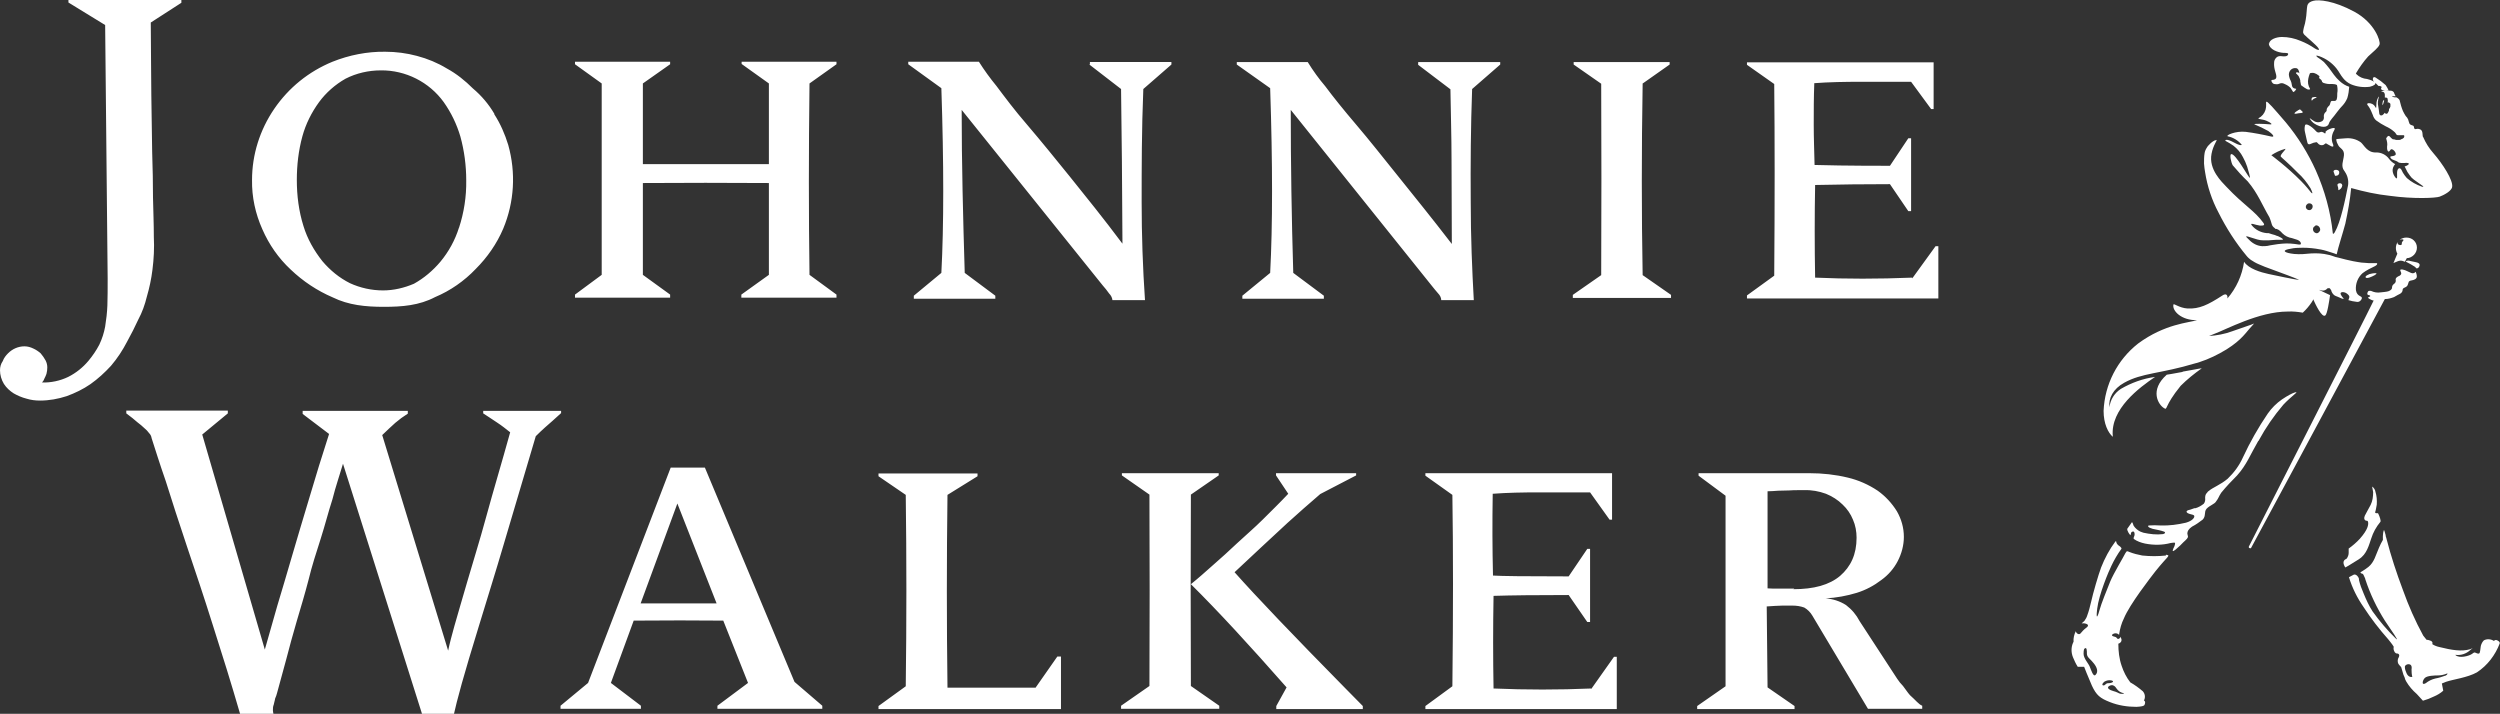 <?xml version="1.0" encoding="UTF-8"?>
<svg id="Layer_2" data-name="Layer 2" xmlns="http://www.w3.org/2000/svg" viewBox="0 0 89.87 25.66">
  <rect x="0" y="0" width="89.87" height="25.66" fill="#333333" stroke="none"/>
  <defs>
    <style>
      .cls-1 {
        fill: #fff;
        stroke-width: 0px;
      }
    </style>
  </defs>
  <g id="Layer_1-2" data-name="Layer 1">
    <path class="cls-1" d="m50.99,2.23h2.94v.09l-1.01.88c-.05,1.36-.06,2.71-.05,4.07,0,1.26.05,2.43.11,3.52h-1.17c0-.09-.05-.18-.11-.24-.08-.09-.16-.19-.24-.29l-5.06-6.31c0,1.94.03,3.87.09,5.86l1.1.82v.11h-2.93v-.11l1-.82c.09-1.71.09-3.91,0-6.64l-1.2-.85v-.09h2.55c.19.31.4.6.63.87.29.39.66.85,1.12,1.39.46.54.95,1.16,1.52,1.87s1.21,1.5,1.91,2.41c0-1.06-.01-2.04-.01-2.97,0-.93-.03-1.8-.04-2.59l-1.16-.88s0-.09,0-.09Zm8.05.78l.98-.69v-.09h-3.45v.09l.99.69c.01,2.27.01,4.56,0,6.88l-1.02.71v.11h3.53v-.11l-1.02-.71c-.04-2.22-.04-4.49,0-6.88,0,0,0,0,0,0Zm9.7,6.97c-1.22.05-2.38.05-3.49,0-.02-1.12-.02-2.23,0-3.33.9-.02,1.79-.03,2.69-.03l.66.97h.1v-2.62h-.1l-.66.99c-1.52,0-2.43-.02-2.71-.03-.01-.48-.03-.97-.03-1.45s0-.97.02-1.49c.53-.04,1.11-.05,1.68-.05s1.17,0,1.8,0l.72.98h.09v-1.68h-6.71v.09l.98.69c.02,1.98.02,4.26,0,6.89l-.98.71v.11h6.88v-1.88h-.1s-.84,1.16-.84,1.16Zm-29.58-7.66l1.14.88c.01.8.02,1.65.03,2.59,0,.94.02,1.91.02,2.97-.68-.91-1.32-1.7-1.89-2.41-.51-.63-1.02-1.26-1.54-1.87-.45-.52-.8-.99-1.1-1.39-.23-.28-.44-.57-.63-.87h-2.54v.09l1.19.86c.09,2.72.09,4.93,0,6.64l-.99.82v.11h2.93v-.11l-1.1-.82c-.06-1.99-.11-3.93-.11-5.86l5.07,6.31c.08.09.16.19.23.29.07.07.11.15.12.24h1.17c-.08-1.17-.12-2.35-.12-3.52,0-1.23,0-2.6.06-4.07l1.01-.88v-.09h-2.93s0,.08,0,.08ZM2.46.09l1.32.81.09,9.11c0,.37,0,.69-.01.97-.01.26-.04.51-.08.76-.04.22-.11.44-.21.65-.11.21-.24.4-.39.58-.2.24-.45.44-.73.58-.29.14-.62.21-.94.2.04-.04.07-.09.09-.15.03-.05.05-.11.07-.16.02-.08.03-.15.03-.23,0-.09-.02-.17-.06-.25-.05-.09-.11-.18-.18-.26-.08-.07-.17-.13-.26-.17-.1-.05-.21-.08-.32-.08-.22,0-.43.09-.59.25-.08.08-.15.17-.19.28C.03,13.08,0,13.19,0,13.31c0,.17.05.34.14.49.09.14.21.25.35.34.14.08.3.15.46.19.16.05.32.07.49.07.33,0,.65-.06.96-.16.3-.11.59-.25.85-.43.27-.19.52-.42.74-.66.23-.27.42-.56.58-.87.15-.27.28-.53.4-.79.14-.26.24-.54.31-.83.09-.31.16-.63.2-.96.05-.39.07-.79.05-1.18,0-.47-.02-.93-.03-1.42,0-.49-.01-1.04-.03-1.65-.01-.61-.02-1.28-.03-2.03,0-.75-.02-1.63-.02-2.61L6.52.1v-.1H2.46s0,.09,0,.09Zm14.04,8.1c.18-.55.27-1.13.26-1.71,0-.53-.07-1.06-.21-1.57-.13-.44-.33-.86-.6-1.24-.52-.72-1.37-1.15-2.26-1.14-.44,0-.88.1-1.27.3-.37.21-.7.5-.95.84-.27.37-.48.79-.6,1.23-.14.51-.2,1.04-.2,1.57,0,.56.07,1.12.24,1.66.14.46.38.88.68,1.26.28.33.61.6.99.79.37.17.78.26,1.19.26.38,0,.76-.09,1.11-.24.36-.2.68-.47.95-.79.3-.36.53-.78.67-1.23h0Zm1.27-4.08c.22.34.38.71.5,1.1.28,1,.22,2.05-.18,3.01-.23.54-.57,1.03-.99,1.45-.41.43-.91.78-1.46,1.01-.57.3-1.18.35-1.84.35s-1.27-.06-1.84-.34c-.56-.24-1.07-.58-1.51-1-.44-.41-.78-.9-1.02-1.45-.25-.56-.38-1.16-.37-1.77,0-.91.28-1.8.8-2.56.52-.76,1.24-1.34,2.09-1.69.6-.24,1.25-.37,1.9-.36.38,0,.77.05,1.14.15.38.1.74.25,1.07.45.35.19.66.44.94.72.31.26.57.57.77.91h0s0,.01,0,.01Zm8.89-1.81l.98.7v2.9c-1.54,0-3.04,0-4.53,0v-2.9l.98-.69v-.09h-3.42v.09l.96.69v6.88l-.96.71v.11h3.42v-.11l-.98-.71v-3.3c1.5-.01,3-.01,4.53,0v3.3l-.99.71v.11h3.42v-.11l-.97-.71c-.03-2.16-.03-4.43,0-6.88l.97-.69v-.09h-3.41s0,.08,0,.08Zm-9.29,12.56c.16.1.33.22.5.33.17.11.33.24.47.35-.31,1.12-.61,2.11-.86,3.03-.25.92-.49,1.67-.68,2.33s-.35,1.19-.47,1.62c-.08.29-.16.58-.22.87l-2.37-7.75c.17-.16.32-.31.47-.44.14-.12.29-.23.45-.33v-.1h-3.78v.11l.95.72c-.25.77-.49,1.55-.72,2.33-.22.72-.42,1.41-.61,2.05-.19.64-.36,1.24-.53,1.79-.16.55-.31,1.08-.45,1.58l-2.25-7.73.92-.76v-.1h-3.65v.1c.16.12.29.22.4.32.09.07.18.14.26.22.06.05.11.1.16.17.05.05.08.11.09.18.12.37.28.89.51,1.55.22.7.47,1.48.76,2.34s.61,1.81.93,2.83c.34,1.06.67,2.12.98,3.19h1.2s-.02-.08-.02-.12c0-.07,0-.14.03-.21.01-.07.04-.14.05-.22.03-.06.05-.13.07-.2.1-.38.21-.78.33-1.21.11-.43.24-.9.38-1.38.14-.47.29-.97.42-1.47.12-.5.28-.99.44-1.49.16-.5.27-.95.42-1.41.12-.48.27-.9.38-1.28l2.84,8.99h1.15c.04-.19.13-.55.28-1.09.15-.54.35-1.2.61-2.05.3-.99.61-1.97.9-2.96.34-1.14.73-2.46,1.15-3.88.24-.24.44-.41.6-.55.16-.14.25-.23.31-.28v-.08h-2.8v.09h0Zm8.39,6.83l-1.41-3.59-1.32,3.59s2.72,0,2.72,0Zm2.81,2.83l.99.85v.11h-3.77v-.11l1.1-.82-.89-2.24c-1-.01-2.07-.01-3.22,0l-.82,2.24,1.08.82v.11h-2.89v-.11l.99-.82,2.97-7.74h1.23l3.22,7.7Zm28.63.23c-1.17.05-2.34.05-3.51,0-.02-1.11-.02-2.22,0-3.33.63-.02,1.52-.03,2.7-.03l.67.97h.1v-2.63h-.1l-.67.99c-1.54,0-2.43-.01-2.72-.03-.01-.48-.02-.97-.02-1.45,0-.49,0-.97.01-1.49.53-.04,1.08-.05,1.66-.05h1.84l.7.98h.09v-1.67h-6.71v.09l.97.69c.03,1.98.03,4.26,0,6.88l-.97.71v.11h6.88v-1.88h-.1l-.82,1.16h0Zm7.27-3.57c.73,0,1.29-.15,1.68-.48.38-.33.59-.77.59-1.37,0-.22-.04-.45-.13-.65-.08-.2-.21-.39-.37-.54-.17-.17-.38-.3-.6-.39-.25-.09-.51-.14-.78-.13h-.21c-.1,0-.21,0-.33.01-.12.01-.26,0-.4.01-.13.01-.26.02-.38.02v3.49c.06,0,.14.01.22.01.07,0,.18,0,.28,0h.46,0s0,0,0,0Zm4.44,4.05c.06.06.12.11.19.14v.11h-1.95l-2-3.35c-.07-.12-.17-.22-.29-.29-.14-.05-.28-.07-.42-.07h-.37c-.17,0-.35.02-.56.03l.03,2.91.97.67v.11h-3.5v-.11l1.02-.71v-6.85l-.97-.72v-.09h3.98c.47,0,.94.05,1.39.16.38.09.74.25,1.07.47.28.2.51.45.69.74.16.28.25.59.25.92,0,.3-.08.6-.22.87-.14.27-.34.5-.59.68-.26.2-.56.36-.88.46-.36.11-.74.18-1.12.2.26.02.51.1.73.24.21.16.37.35.49.58l1.35,2.07c.06.09.13.18.21.26.08.1.16.23.25.33.09.08.18.17.26.25h-.01s0,0,0,0Zm-24.53-4.66c.63-.59,1.26-1.18,1.9-1.77.39-.35.78-.7,1.18-1.04l1.29-.67v-.08h-2.88v.08l.44.66c-.3.32-.61.62-.91.92-.3.3-.62.57-.92.85-.3.28-.59.55-.87.79-.28.25-.55.49-.8.69.99.98,2.12,2.21,3.44,3.71l-.37.67v.11h3.11v-.11l-.66-.67c-1.85-1.88-3.16-3.25-3.95-4.14h0Zm-1.57-2.79l1-.69v-.08h-3.48v.08l.99.69c.01,2.29.01,4.56,0,6.88l-1.02.71v.11h3.53v-.11l-1.02-.71c-.01-2.29-.01-4.59,0-6.88h0Zm-5.59,6.94h-1.7c-.54,0-1.02,0-1.46,0-.03-2.31-.03-4.62,0-6.93l1.08-.67v-.1h-3.56v.1l.98.67c.03,2.29.03,4.56,0,6.88l-.98.71v.11h6.56v-1.89h-.13l-.79,1.13Zm38.74-9.01c-.18-.15-.34-.48-.34-.94.04-.95.49-1.83,1.24-2.42.96-.71,1.84-.75,2.12-.84-.57.01-.9-.34-.85-.56.01-.06.2.12.51.14.42.02.73-.13,1.24-.46.14-.1.21-.03.19.1.32-.37.53-.83.6-1.32.16.25.6.38.88.44.2.04.97.21,1.1.21-.07-.04-.72-.28-1.02-.39-.15-.05-.29-.11-.43-.17-.1-.04-.2-.1-.29-.16-.02-.02-.04-.03-.06-.05-.03-.02-.05-.05-.08-.08-.4-.48-.74-1.01-1.02-1.57-.24-.45-.4-.94-.48-1.44-.02-.1-.03-.21-.04-.32,0-.12,0-.25.02-.37.01-.07.04-.14.08-.2.02-.03.04-.07.07-.09.06-.07.13-.13.21-.17.02,0,.04-.01.06-.02.06,0-.11.17-.17.5-.11.56.37,1.01.53,1.18.65.69,1.02.86,1.34,1.31.05.08,0,.09-.09.09h-.04c-.16-.02-.37-.12-.3-.02.13.17.33.27.54.29h.07c.08.03.16.05.23.07.04.02.07.03.11.04l.08.04s.06.03.09.06c.02.02.01.03-.06.03h-.17c-.09,0-.2.02-.28.02-.06,0-.13,0-.19,0-.07,0-.14-.01-.21-.03-.26-.07-.53-.2-.34-.03.02.02.04.04.06.06.12.12.28.2.45.21.06,0,.13,0,.19-.01.06-.01.12-.03.22-.04.1-.02.21-.03.31-.04.2-.02.4,0,.59.03.02,0,.04,0,.06,0,.05-.02.02-.12-.11-.17-.06-.02-.12-.04-.19-.06-.13-.02-.25-.08-.34-.17l-.02-.02s-.04-.05-.07-.07c-.03-.03-.07-.05-.12-.07h-.04s-.03-.03-.03-.03c-.03-.02-.06-.05-.08-.08-.02-.04-.03-.07-.04-.11-.02-.07-.04-.13-.07-.2-.25-.42-.42-.87-.78-1.29-.19-.18-.37-.38-.54-.58-.06-.11-.12-.39-.05-.4.15-.02.59.79.66.85.04.03-.04-.24-.09-.4-.04-.12-.09-.23-.15-.34-.08-.16-.2-.3-.34-.41-.09-.06-.18-.12-.28-.17-.05-.03.02-.1.29.05.18.1.26.11.29.09-.13-.16-.31-.27-.51-.31-.08-.03.28-.2.65-.16.31.04.62.1.92.17.16.03.02-.11-.11-.2-.16-.09-.33-.17-.5-.24-.03-.03.34-.02.55,0,.13.02.05-.06-.12-.13-.14-.06-.32-.05-.28-.09.12-.06.21-.17.25-.3.05-.2,0-.25.03-.29s.27.24.7.74c.44.53.8,1.11,1.08,1.73.32.72.53,1.48.61,2.26,0,0,.02.05.07-.04.21-.36.38-1.18.48-1.7.02-.17-.02-.34-.12-.48,0-.01-.01-.02-.02-.03-.13-.17-.03-.35-.01-.56.02-.21-.15-.25-.2-.35-.1-.17-.07-.23-.07-.23.04,0,.14-.02.36-.03.19-.01.37.04.52.15.11.09.23.38.55.36.18,0,.35.08.46.23.06.08.13.14.22.19-.06.07-.1.16-.09.25.01.09.05.17.1.23.03.04.05.05.06,0,0-.01,0-.03,0-.04,0-.05,0-.09,0-.14.01-.15.08-.17.12-.14.02.02.04.04.05.07.01.03.03.05.04.08.04.07.09.13.14.19.16.14.34.24.54.31.05.01.07,0,.04-.02-.32-.23-.39-.26-.47-.38-.03-.04-.06-.09-.09-.13-.02-.03-.05-.11-.1-.2.04,0,.09-.03.12-.05.04-.03.04-.05.02-.06-.05-.02-.1-.02-.15-.01-.03,0-.05,0-.08,0h-.02s-.04,0-.06-.01h-.03c-.14-.11-.24-.08-.3-.17-.06-.09.07-.04.16-.1s-.11-.29-.17-.19c-.09.15-.13-.02-.12-.12.02-.09,0-.19-.03-.28v-.02s.04-.07.07-.08c.03-.01.04,0,.06.02.03.04.07.07.11.1h.04s.05.01.07.02h.02s.07,0,.1,0c.02,0,.04,0,.06-.02l.05-.02s.05-.03.06-.05c0-.02.03-.06-.01-.08-.02,0-.04,0-.06,0-.04,0-.09,0-.13,0h-.02s-.03,0-.05-.02l-.04-.06s-.03-.04-.05-.05c-.09-.08-.19-.14-.3-.19-.12-.06-.23-.13-.34-.21-.06-.05-.1-.12-.12-.19-.04-.09-.07-.18-.12-.26-.04-.08-.12-.13-.07-.16s.17,0,.23.06c.02.03.05.06.06.09h.02c0-.06.01-.12.01-.18.01-.08.04-.16.08-.22.01,0,0,.06-.02.12,0,.02,0,.04-.01.06,0,0,0,.01,0,.02,0,.02,0,.05,0,.07.02.11.05.31.05.34,0,.03.03.08.08.07.05,0,.12-.1.12-.1,0,.02.03.04.05.04.02,0,.03,0,.05-.02.02-.03.04-.07.05-.1v-.05s.02-.02.03-.04l.02-.05s0-.06,0-.09c0-.01-.01-.02-.02-.03-.05-.05-.08-.02-.08-.02.01-.04.01-.09,0-.14-.02-.06-.1-.04-.1-.04,0-.04,0-.07,0-.11-.01-.06-.03-.1-.09-.1-.02,0-.04,0-.05.01h0c.04-.07.3-.05.35-.05.06,0,.12.04.13.1.02.04.03.08.05.1h-.14s.02.03.11.04h.06s.09.05.11.1c.03.13.07.27.12.39.03.06.06.12.1.18.04.04.07.08.09.13,0,.02.02.06.03.1.01.05.04.08.07.09l.05.02s.03,0,.04.02c0,.01.02.02.02.04h0s0,.03,0,.03c.02.04.04.05.06.04.02,0,.05-.01.08-.01.16.02.16.11.17.24,0,.01,0,.04.02.06.09.21.21.4.36.57.34.39.72.98.68,1.22-.02.15-.31.3-.45.35-.14.05-.92.09-1.79-.03-.47-.05-.93-.15-1.39-.28-.04.43-.12.86-.21,1.28-.09.34-.26.86-.31,1.1-.02,0-.04-.01-.06-.02l-.09-.03-.22-.07c-.13-.04-.25-.06-.38-.08-.21-.03-.41-.04-.62-.03-.13,0-.25.02-.38.05-.21.05-.14.13.22.17.21.02.42,0,.62-.02.21-.01.41,0,.61.05.04,0,.26.08.26.08l.09.02c.24.06.33.09.54.13.06.01.12.02.17.03l.13.02c.1,0,.19.02.27.02.08,0,.15,0,.23,0,.02,0,.04,0,.05,0,.02.01.02.03,0,.06-.02.02-.05.04-.07.05l-.1.05-.12.06c-.08.04-.15.09-.22.14-.17.15-.26.38-.24.61.04.26.25.19.21.31-.03.08-.11.13-.19.11-.1-.01-.19-.03-.29-.06.02-.09.09-.13-.06-.24-.09-.07-.3-.08-.19.08.02.04.05.07.08.1,0,0,.01.01,0,.01h-.05c-.26-.12-.27-.09-.34-.18-.02-.03-.04-.06-.05-.09,0-.03-.02-.05-.04-.08,0-.01-.02-.03-.04-.03-.02,0-.03,0-.05,0-.02.01-.04.03-.06.05-.06.04-.14.05-.21.02-.02,0-.03-.01-.05-.01.02.01.23.11.4.19-.03.22-.1.68-.17.73-.12.1-.36-.41-.43-.57,0,0,0-.01,0-.02l-.02.05s-.03.05-.05.08c-.09.13-.19.25-.31.36-.18-.03-.36-.05-.54-.04-1.04,0-2.22.65-2.66.81-.06.02-.11.05-.17.07.28-.02.56-.07.83-.17.23-.08.46-.16.69-.24l.1-.04-.07.08c-.23.24-.35.49-.92.85-.31.19-.64.35-.98.46-.05.02-.1.03-.14.04-1.26.38-1.92.34-2.56.7-.4.22-.57.56-.53.88.03-.27.18-.51.41-.66.38-.22.79-.37,1.23-.43-.56.38-1.61,1.15-1.52,2.13,0,.02,0,.03-.04,0h0s0,0,0,0Zm7.28-7.6s-.06.04-.08.07c-.03.06-.01.14.05.18.03.02.06.03.1.02.03-.01.06-.04.08-.07.02-.03.02-.07.01-.1-.02-.07-.09-.12-.16-.11h0Zm-.19-.56c.07-.03.1-.1.08-.17-.02-.04-.06-.07-.11-.07-.02,0-.05,0-.07.02-.06.04-.08.11-.04.17,0,0,0,0,.01.01.03.04.08.05.13.04h0Zm-1.4-1.97s.57.42,1.07.93c.17.17.31.35.35.4,0,0,.13.15-.01-.14-.13-.21-.28-.4-.46-.56-.33-.34-.59-.55-.61-.58-.04-.07.21-.27.16-.28-.18.05-.35.13-.5.23h0Zm1.13-1.56s-.07-.06-.1-.09c-.02,0-.31.17-.15.16h0c.06-.01.15-.03.21-.03.02,0,.05-.01.03-.04Zm1.31,2.19c.02-.14-.24-.13-.2-.03l.05.14s.07,0,.1-.02c.03-.02.05-.05.05-.09h0Zm-2.53-4.66c0,.23.34.34.52.35.05,0,.13,0,.17.02.02.06-.03.13-.23.1-.07-.01-.14,0-.19.05-.05.05-.08.11-.08.18-.02.24.09.4.08.52-.01.09-.08.09-.11.1-.02,0-.04,0-.06.01-.03.02.02.12.09.14.03,0,.06.01.1.01.07,0,.1-.04.17-.04.05,0,.09.02.13.04.07.03.13.07.19.13.04.05.08.14.1.15.03,0,.12-.1.1-.12-.05,0-.1-.02-.13-.06-.03-.05-.02-.13-.06-.22-.04-.07-.06-.14-.07-.22,0-.07.02-.13.07-.18.05-.05.12-.07.19-.06.08.01.11.11.12.2,0-.01-.01-.02-.02-.03-.02-.02-.05-.02-.07-.02-.01,0-.03,0-.03.02-.02.02.03.04.04.06.03.03.06.06.07.1.02.03.03.07.04.11,0,.03,0,.05.01.08.01.09.02.1.04.11.02.01.18.14.24.14.06,0,.07-.01.06-.03-.07-.11-.09-.24-.06-.37.01-.06.03-.11.05-.17.01-.03.06-.03.11-.03.04,0,.09.02.13.04l.06.04s.06.04.05.06c0,0,0,.02-.01.02,0,0-.01.03,0,.03.02.02.04.03.06.05l.02.02s.01.02.02.04c0,.03.01.03.05.06.09.03.19.05.28.04.01,0,.03,0,.04,0,.04,0,.14.01.17.04.02.09.03.19.01.29,0,.08,0,.15-.02.22-.01.04-.05.06-.08.06-.03,0-.06,0-.1,0-.03,0-.05.06-.06.11,0,.02-.02.05-.04.07-.01.01-.03.02-.04.04-.02.03-.04.06-.04.09,0,.03,0,.05-.02.07-.01.01-.02.03-.04.04-.04.05-.05.11-.04.17,0,.06-.02.11-.07.14-.09.05-.2.05-.29-.01-.05-.03-.09-.06-.13-.09,0,0-.02-.01-.02,0,0,0,.02.04.07.1.03.03.06.06.09.08.26.17.49.15.53,0,.03-.11.15-.21.3-.42.15-.21.25-.24.36-.49.04-.13.06-.27.07-.41-.13-.04-.24-.11-.34-.2-.08-.07-.15-.15-.21-.23-.11-.16-.23-.32-.36-.46-.07-.06-.15-.12-.23-.17-.03-.02-.05-.05-.04-.06.01,0,.04,0,.1.02.25.09.46.24.62.44.11.14.14.23.24.35.07.09.17.17.28.22.21.09.45.12.68.09.16-.04.21-.09.2-.14.04.04.07.07.11.11h.03s.07.01.08.03c0,0,0,.02,0,.03,0,0,0,.02-.02.03,0,.01.01.03.02.04.01.03.12.04.12.04,0,0,.14.01.13,0,0-.01.01-.03-.1-.2-.11-.1-.23-.19-.36-.27-.06-.04-.11,0-.1.06,0,.03.02.07.04.09-.07-.05-.16-.08-.25-.1-.14-.01-.28-.07-.38-.17-.02-.02-.02-.03-.02-.03.13-.22.27-.42.44-.61.19-.18.37-.31.41-.43.04-.12-.17-.78-.91-1.18-.74-.4-1.28-.44-1.47-.39-.2.05-.22.15-.23.26-.01.18-.03.37-.07.55-.03.1-.06.21-.07.32.01.05.04.09.08.12.04.05.4.34.47.45.07.11-.05.06-.13.01-.16-.11-.33-.2-.51-.27-.21-.09-.44-.14-.67-.14-.2,0-.46.09-.46.25h0,0Zm2.04,3.24s-.02,0-.04,0c-.02-.02-.05-.04-.09-.05-.07-.01-.12.07-.21-.02-.17-.19-.38-.31-.4-.21-.02.08-.02.16,0,.24.04.2.09.39.09.39,0,0,.02.08.12.03.06-.03.13-.05.2-.06.02,0,.05.04.08.07.05.04.11.05.17.03.04-.02.08-.06.09-.06.1.05.32.22.26.04-.07-.15-.06-.32.02-.47.03-.05.06-.11.02-.12-.06,0-.12.02-.17.04-.05.02-.1.05-.14.09,0,.02,0,.04,0,.05h0s0,0,0,0Zm.45,2.05c.08-.02.14-.09.15-.17,0-.13-.21-.09-.17,0,.02.05.03.11.03.17h0,0Zm1.59-3.06s.03-.02.04-.07c.02-.05.03-.11.02-.11-.02,0-.02,0-.04.04-.01.04-.02.09-.02.14h0Zm-2.53-.16s.02-.04.07-.07c.05-.03.12-.04.09-.06-.05-.01-.1,0-.14.01-.05.03-.04.11-.02.12Zm-5.25,16.32c.13.02.09.04.05.1-.05.06-.19.2-.43.5-.17.22-.92,1.18-1.13,1.69-.09.18-.14.37-.17.56v.03s-.04-.03-.06-.04c-.05-.02-.11-.02-.16.01-.07.04-.04.08.06.1.1.02.08.11.15.07.03-.01.05-.04.05-.07,0-.02,0,0,0,0,.02.03.03.05.04.08.02.08-.03.15-.11.17h0c0,.27.03.54.12.8.07.21.17.41.31.59.16.09.31.2.45.32.08.09.1.22.04.33,0,0,.08.03.02.16-.02.04-.1.06-.29.07-.32,0-.65-.05-.95-.17-.36-.14-.49-.25-.65-.59-.15-.34-.28-.68-.28-.68h-.23c-.07-.11-.12-.22-.17-.34-.07-.17-.07-.36,0-.52l.02-.04c-.01-.13.02-.26.08-.38,0-.01,0,0,0,0,.02.09.12.14.17.08.06-.07.12-.14.19-.19.1-.07.09-.11.05-.14-.06-.03-.12-.04-.19-.03-.01,0,0,0,0-.01l.09-.08c.04-.06.08-.12.1-.19.06-.16.1-.32.14-.49.07-.32.26-.97.36-1.24.13-.33.3-.65.51-.93.04-.05.03.02.05.06.02.03.04.06.07.08.02.01.12.08.1.12-.14.19-.26.4-.36.61-.09.18-.45,1.03-.51,1.54-.06.5.04.22.09.03s.26-.72.38-1.01c.12-.29.49-.9.54-1.01.06-.11.08-.07.14-.05.15.06.31.1.47.13.28.03.57.03.85,0h0s0,0,0,0Zm-2.52,4.31c.09-.1.05-.25-.07-.4-.12-.16-.24-.21-.25-.34,0-.12,0-.27-.09-.19,0,0-.03.02-.03.18,0,.17.17.34.22.46.05.12.13.39.21.3h0Zm.73.48c-.03-.05-.08-.09-.14-.1-.09,0-.21.07-.12.14.09.07.23.08.32.13.05.03.11.05.17.04.01,0,.03,0,.04,0,.01,0,.01-.02,0-.02-.05-.01-.09-.03-.13-.05-.05-.03-.1-.08-.13-.13h-.02Zm-.29-.17c.15,0,.25-.07.12-.1-.09-.02-.18,0-.26.05-.09.08-.07.13-.03.13.08,0,.08-.08.17-.08h0,0Zm9.96-13.81c.11,0,.21-.03.32-.07.11-.07.15-.08.22-.12.05-.03.09-.08.09-.14,0-.04.02-.06.09-.09.05-.02.09-.06.1-.11.02-.05.03-.09.03-.09,0,0,.02-.04.1-.05.08-.01.19-.05.19-.14,0-.06-.02-.12-.04-.17-.04.05-.11.07-.17.04-.12-.05-.2-.1-.26-.11-.06-.02-.15-.03-.12.04.03.07.05.1,0,.15-.02.02-.04.03-.07.04-.09.04-.11.1-.1.13.01.04,0,.09-.03.12-.05.04-.1.08-.1.14,0,.05-.01.08-.07.12-.06.04-.13.05-.34.07-.12.02-.23,0-.34-.05-.03-.01-.06-.01-.09,0-.01,0-.03.02-.03.03,0,.01-.01.03-.02.04,0,.06,0,.07.06.08s.06.05-.01.07c-.08.02.08.1.15.12h.03c-.34.71-4.46,8.78-4.49,8.85,0,.01,0,.02,0,.03,0,0,.01.02.02.02,0,0,.02.01.03.01.01,0,.02,0,.03-.01.04-.06,4.81-8.95,4.81-8.95,0,0,0,0,0,0Zm.29-1.31c-.02.06.14-.07.27-.07.05,0,.1.02.15.04l.07-.13c.1,0,.19-.05.26-.12.14-.15.14-.38-.01-.52,0,0,0,0,0,0-.07-.07-.17-.1-.27-.1-.08,0-.16.03-.23.07,0,0-.01.01.02,0,.03-.01.07-.01.1,0,.04.04-.04.05-.05.13,0,.01,0,.03,0,.04,0,.01-.02.02-.03.03-.03,0-.06,0-.09-.02-.01,0-.02-.02-.03-.03,0-.01,0-.03,0-.04,0-.02,0-.01-.01,0-.07.12-.07.27,0,.4-.05.12-.13.3-.14.34h0s0,0,0,0Zm3.72,13.57s.13.05.11.12c-.16.42-.44.79-.82,1.04-.34.19-.85.25-1.11.34l-.15.06.05.26c-.1.09-.22.16-.34.21-.12.06-.25.11-.39.15l-.22-.24c-.15-.13-.28-.28-.38-.45-.03-.05-.05-.1-.06-.15-.01-.03-.03-.06-.04-.09-.05-.15-.06-.22-.08-.27-.02-.04-.1-.09-.12-.17-.01-.04-.01-.08,0-.12,0-.02.02-.05.03-.07.06-.13-.05-.14-.08-.14-.02,0-.04-.02-.06-.04-.04-.06-.06-.13-.04-.2-.03-.05-.07-.11-.12-.17l-.08-.1c-.32-.36-.62-.75-.88-1.15-.23-.33-.41-.69-.53-1.08,0,0,.13-.07.17-.09.04-.02.11,0,.16.08.01.02.03.05.03.08,0,.01,0,.02,0,.03.04.17.1.33.17.49.09.22.19.44.32.64.25.35.53.68.84.98.14.13-.16-.29-.4-.65-.29-.46-.53-.96-.7-1.48,0-.01-.01-.03-.01-.04-.02-.05-.04-.09-.06-.13-.01-.02-.03-.04-.06-.04-.03-.02-.06-.02-.04-.05.02-.02.13-.07.28-.19.21-.17.26-.42.38-.69.04-.1.09-.19.14-.28-.01-.17.02-.4.05-.34,0,.01.04.12.05.17v.03c.02.05.03.1.03.1.16.62.36,1.23.59,1.84.2.56.44,1.11.73,1.64.04.05.08.1.12.15.06,0,.11.02.16.04.02.01.04.03.05.05,0,.02,0,.05,0,.07.08.05.16.08.25.1.44.11.8.17,1.1.08l.1-.04s.02,0,0,0c-.01,0-.06.05-.09.07-.14.13-.34.2-.53.17-.01,0,0,0,0,.01.14.13.49.03.59-.04.1-.07.07-.07.19-.02.04.01.06.01.07,0,.04-.02.04-.16.06-.27.02-.07.05-.14.11-.2.11-.06.25-.05.36.02.02-.02.05-.04.09-.03h.02s0,0,0,0Zm-3.03,1.32s-.03-.05-.03-.27c0,0,.03-.13-.05-.17-.08-.04-.2.02-.19.09,0,.08.03.15.06.22.06.14.17.15.21.13h0s0,0,0,0Zm1.19-.04c.08-.04.08-.09.06-.08-.1.04-.21.07-.31.07-.15,0-.41.01-.49.09-.08.07-.14.29.03.19.1-.08.22-.14.35-.17.12-.02.24-.06.35-.1h0Zm-3.11-4.19c.28-.17.36-.51.44-.74.07-.22.18-.42.33-.6.03-.03-.03-.2-.07-.28,0-.01-.01-.02-.02-.03-.01,0-.03,0-.04,0-.02,0-.05,0-.06-.03.03-.09.04-.18.06-.28.01-.16,0-.31-.05-.47-.01-.07-.05-.12-.1-.17-.03-.02,0,.06.02.19,0,.16-.02.32-.09.46-.08.16-.17.3-.21.39-.04.09-.02.17.06.18.03,0,.05,0,.06.06.01.08,0,.25-.3.59-.12.13-.26.25-.4.35,0,.05,0,.1,0,.16,0,.07-.03.14-.07.2-.01.01-.03.02-.05.03-.15.09,0,.29,0,.29,0,0,.12-.06.51-.31h0Zm-3.6-4.27c.25-.46.54-.88.88-1.28.13-.14.28-.27.43-.4.13-.09-.05-.08-.48.21-.2.14-.37.31-.51.51-.34.5-.64,1.03-.89,1.57-.13.29-.32.55-.55.77-.26.22-.53.31-.68.44-.02.01-.04.03-.05.05-.02.02-.03.04-.05.06-.02.04-.03.08-.03.13.01.08,0,.16-.05.22-.09.07-.19.13-.3.16h-.04s-.14.05-.14.05c-.12.02-.19.07-.09.13.04.02.08.03.12.04.09.02.12.04.11.08,0,.04-.06.15-.3.22-.3.07-.6.11-.91.1-.14-.01-.29-.01-.43,0-.04.02-.03.07.14.12.09.02.31.06.41.1.06.02.05.07-.03.09-.24.03-.48,0-.71-.05,0,0-.08-.03-.11-.04-.1-.05-.18-.12-.24-.21-.02-.04-.03-.11-.06-.13l-.17.24s-.02.07.11.23c.02-.02.02-.06.03-.09s.08-.07.11-.02c.02.05.02.1,0,.15-.02.03-.02.06-.02.09.12.09.27.14.41.17.3.06.62.06.92-.02.03,0,.15-.03.16,0,0,.04-.01.09-.03.13-.03.06-.04.08-.05.12-.02.04.01.04.02.04.05-.03.09-.06.13-.1.05-.04.19-.17.22-.21.12-.11.19-.17.17-.23,0-.01-.02-.07-.02-.09,0-.08.04-.16.17-.25.14-.07.26-.16.38-.25.13-.13.04-.27.14-.39.11-.12.29-.17.34-.26.1-.13.09-.17.19-.32.18-.22.37-.42.57-.62.34-.38.46-.72.76-1.24h.01s0,0,0,0Zm3.95-5.96c-.07.02-.13.07-.11.1.02.04.1.03.23-.03.14-.06.2-.12.13-.12-.09,0-.17.02-.25.04Zm-6.69,3.5c-.37.07-.5.09-.57.1-.63.56-.3,1.08-.1,1.2.14.09-.01-.05.6-.8.23-.23.49-.44.76-.63-.07,0-.37.07-.69.12Zm8.05-3.95c.1.05.21.11.3.17.02.02.04.04.06.06.06,0,.1-.05.11-.11.01-.06-.04-.1-.16-.12-.12-.02-.17-.04-.23-.05-.04,0-.08,0-.11.03l.03.02"/>
  </g>
</svg>